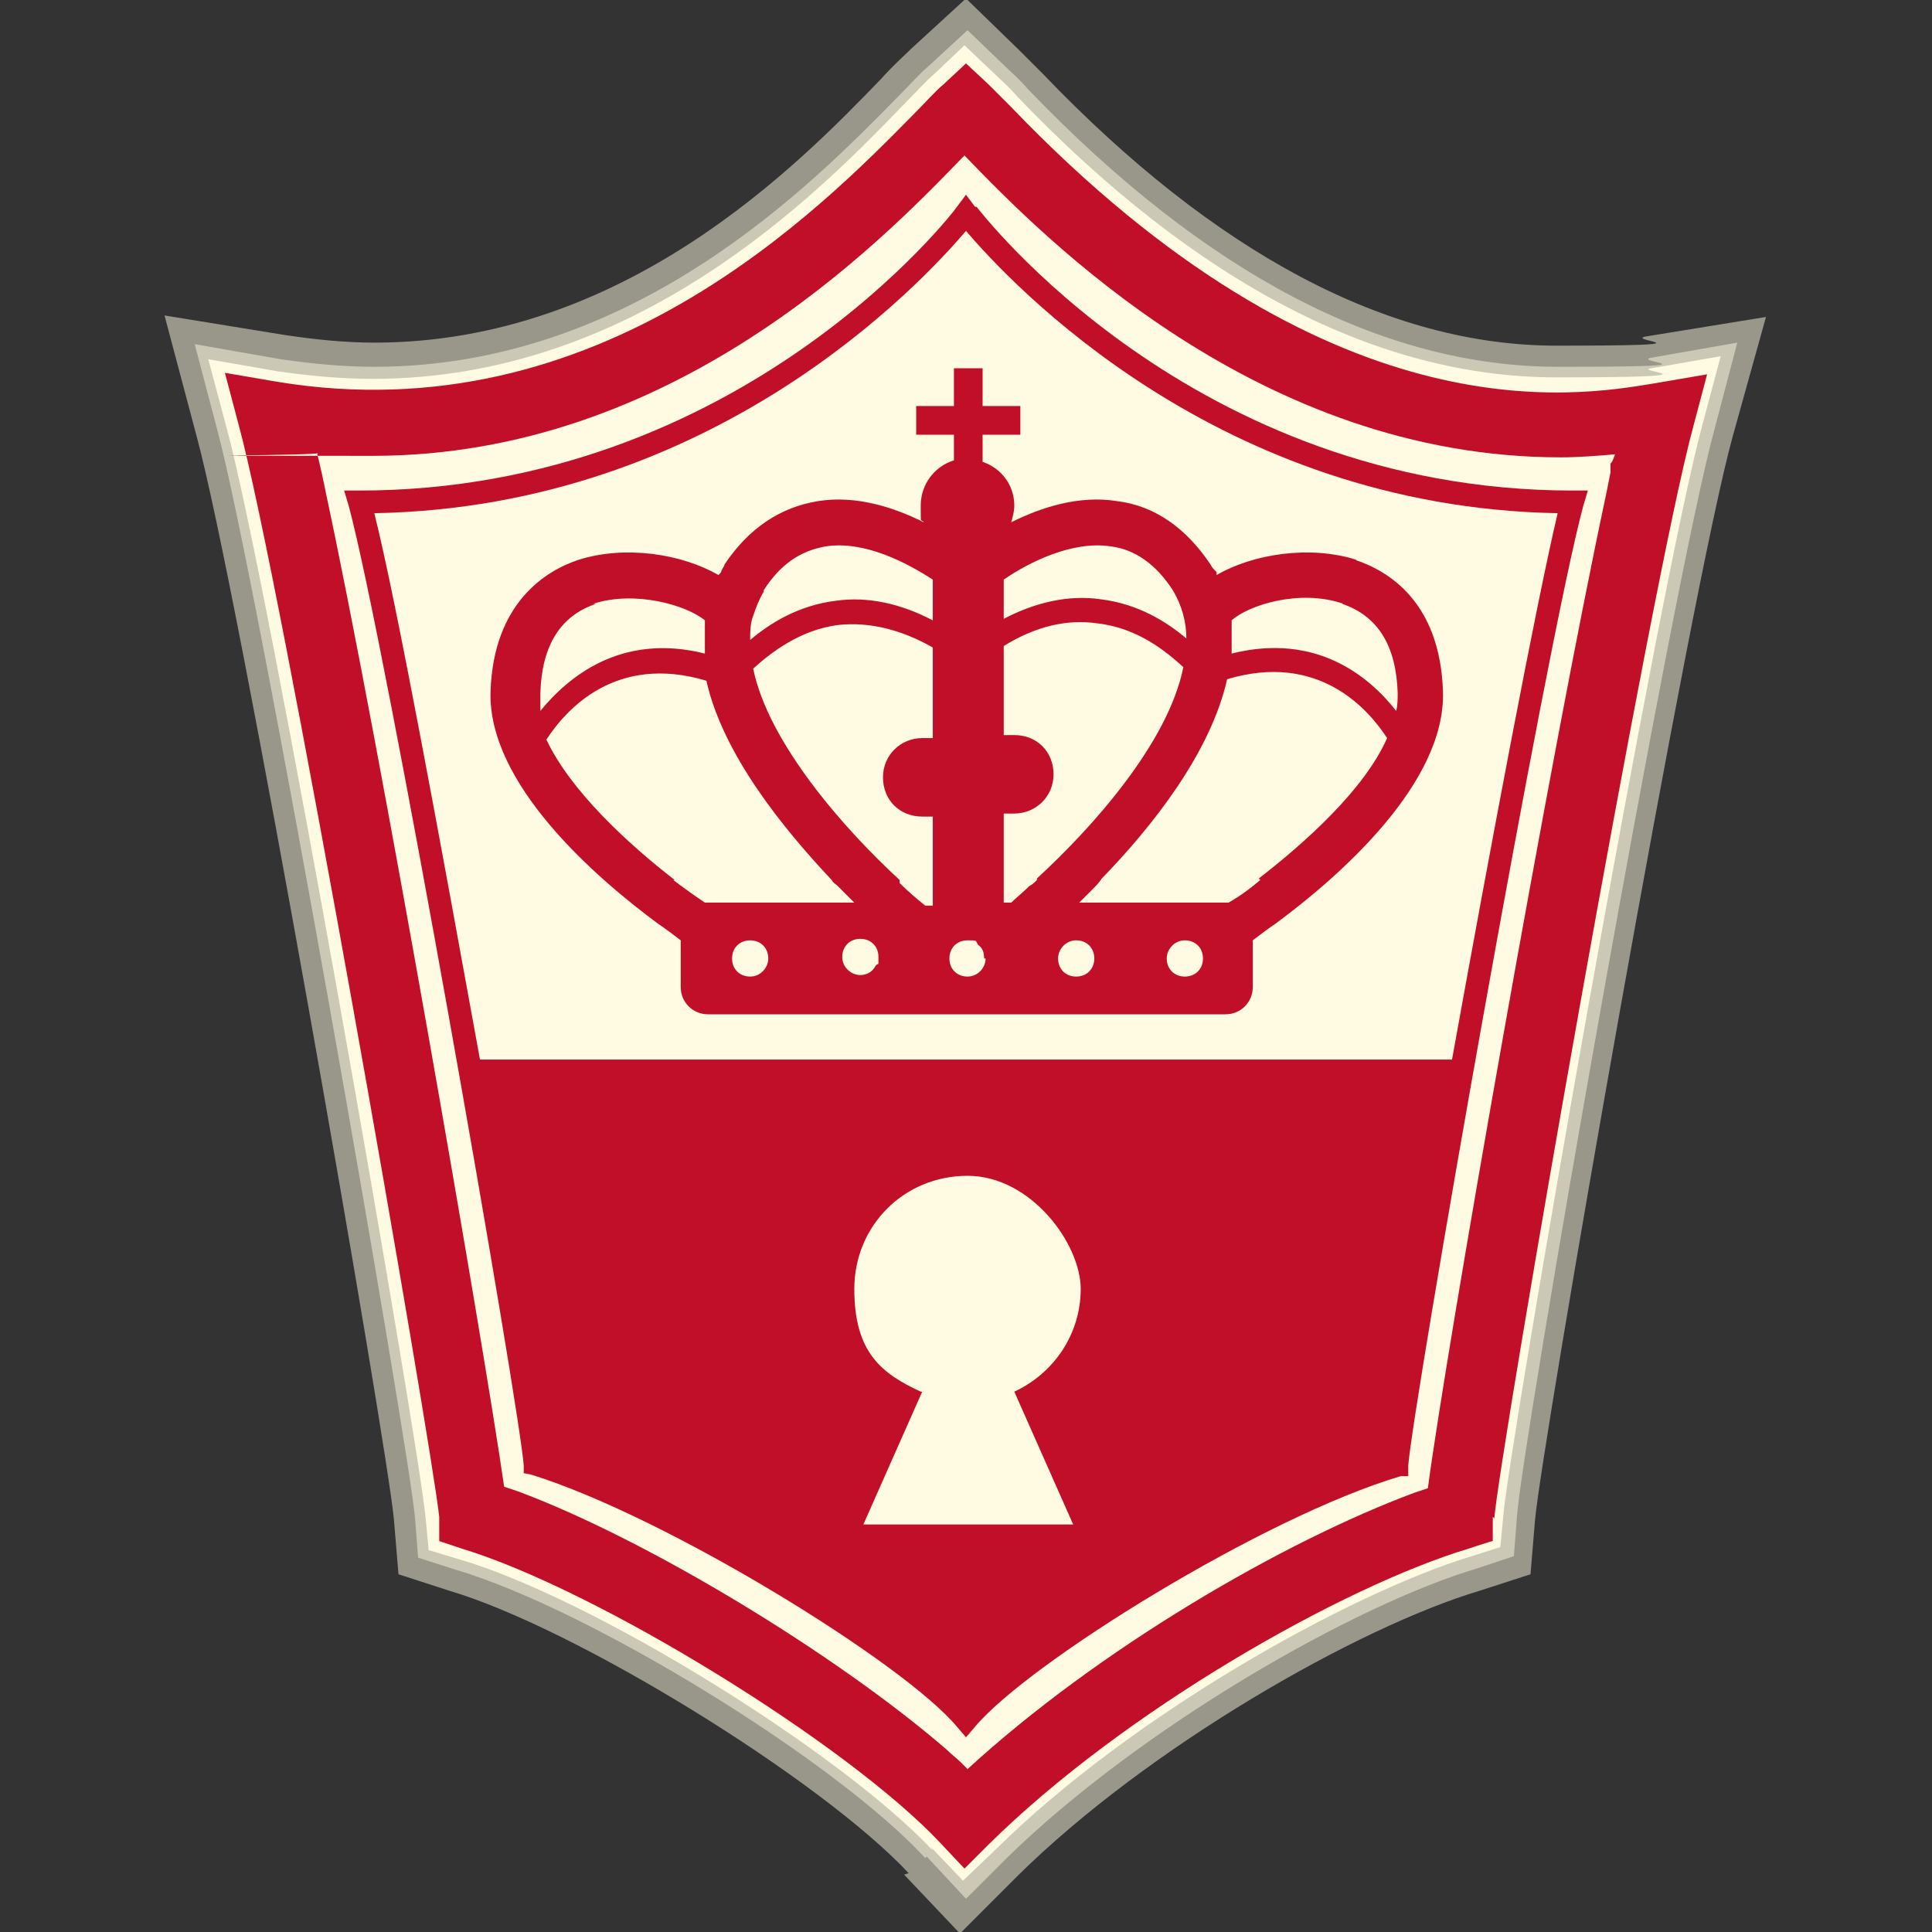 <?xml version="1.0" encoding="UTF-8"?>
<svg xmlns="http://www.w3.org/2000/svg" version="1.1" viewBox="0 0 128 128">
  <rect x="0" y="0" width="128" height="128" fill="#333333" stroke="none"/>
  <defs>
    <style>
      .cls-1, .cls-2 {
        fill: #fffae2;
      }

      .cls-1, .cls-2, .cls-3 {
        fill-rule: evenodd;
      }

      .cls-2 {
        opacity: .5;
      }

      .cls-3 {
        fill: #c10e29;
      }
    </style>
  </defs>
  <!-- Generator: Adobe Illustrator 28.7.1, SVG Export Plug-In . SVG Version: 1.2.0 Build 142)  -->
  <g>
    <g id="_レイヤー_1" data-name="レイヤー_1">
      <path class="cls-2" d="M60.2,124.1c-5.8-6.2-22-16.2-30.4-18.7l-3.4-1.1-.3-3.6c-.4-4.7-10.3-61.7-13.1-71.9l-2.1-7.9,8,1.3c2,.3,4,.5,5.9.5,16.6,0,28.1-11.8,33.6-17.5.8-.9,1.5-1.5,2-2l3.6-3.3,3.5,3.4c.4.4.9.9,1.6,1.6,11.4,11.9,22.9,18,34,18s4.6-.3,5.9-.6l8-1.3-2.2,7.9c-2.8,10.1-12.7,67.1-13.1,71.8l-.3,3.6-3.4,1.1c-8,2.4-21.9,10.3-30.6,18.9l-3.8,3.8-3.7-3.9Z"/>
      <path class="cls-2" d="M61.3,123.1c-6-6.5-22.3-16.5-31.1-19.1l-2.5-.8-.2-2.6c-.4-4.7-10.4-62-13.1-72.1l-1.5-5.7,5.7,1c2.1.3,4.1.5,6.2.5,17.2,0,29-12.1,34.7-17.9.8-.8,1.4-1.5,2-2l2.6-2.4,2.5,2.4c.4.4.9.8,1.5,1.5,11.7,12.2,23.5,18.4,35.1,18.4s4.8-.3,6.2-.6l5.7-1-1.5,5.7c-2.8,10.2-12.8,67.4-13.1,72.1l-.2,2.6-2.4.8c-8.1,2.4-22.3,10.5-31.2,19.2l-2.7,2.7-2.6-2.8Z"/>
      <path class="cls-1" d="M61.8,122.6c-6.1-6.5-22.5-16.7-31.4-19.3l-2-.6-.2-2.1c-.4-4.7-10.4-62.1-13.2-72.3l-1.2-4.5,4.6.8c2.1.3,4.2.5,6.3.5,17.5,0,29.5-12.3,35.2-18.2.8-.8,1.4-1.5,2-2l2-1.9,2,1.9c.4.4.9.8,1.5,1.5,11.9,12.4,23.9,18.6,35.7,18.6s4.9-.4,6.3-.6l4.6-.8-1.2,4.5c-2.8,10.2-12.8,67.5-13.2,72.3l-.2,2.1-1.9.6c-8.2,2.5-22.6,10.6-31.5,19.4l-2.2,2.1-2.1-2.2Z"/>
      <path class="cls-1" d="M98.9,100.5v1.6c-.1,0-1.6.5-1.6.5-8.3,2.5-22.8,10.7-31.8,19.6l-1.6,1.6-1.6-1.7c-6.2-6.6-22.8-16.8-31.7-19.5l-1.5-.5v-1.6c-.5-4.8-10.5-62.2-13.3-72.4l-.9-3.4,3.5.6c21.3,3.5,35.9-11.4,42.2-17.8.8-.8,1.4-1.5,1.9-1.9l1.5-1.4,1.5,1.4c.4.4.9.9,1.5,1.5,21,21.9,37.2,19.2,42.6,18.3h0s3.5-.6,3.5-.6l-.9,3.4c-2.8,10.2-12.8,67.7-13.2,72.4Z"/>
      <path class="cls-3" d="M89.9,37.1c-3.1-1-6.9-.4-9.3,1v-.2c-.2-.2-.3-.3-.4-.5-1.6-2.4-3.7-3.9-6.2-4.2-2.5-.4-5,.4-7,1.4.1-.4.2-.7.2-1.1,0-1.4-.9-2.5-2.1-2.9v-1.8h2.5v-1.9h-2.5v-2.5h-1.9v2.5h-2.5v1.9h2.5v1.7c-1.3.4-2.2,1.6-2.2,3s0,.8.2,1.1c-2-1-4.5-1.8-7-1.4-2.5.4-4.6,1.8-6.2,4.2,0,.1-.1.2-.2.4,0,.1-.1.2-.2.3-2.4-1.4-6.2-2-9.3-1-2.1.7-5.6,2.8-5.8,8.7-.2,6.1,6.9,12.3,11.1,15.4.6.4,1.1.8,1.5,1.1h0v3.1c0,1,.8,1.8,1.8,1.8h34.3c1,0,1.8-.8,1.8-1.8v-3.1c.4-.3.9-.7,1.5-1.1,4.2-3.1,11.3-9.3,11.1-15.4-.2-6-3.7-8-5.8-8.7h0ZM88.9,40c2.4.8,3.6,2.8,3.7,5.9,0,.4,0,.8-.1,1.2-1.8-2.3-5.3-5.2-10.9-3.8,0-.4,0-.7,0-1.1,0-.4,0-.7,0-1.1,1.1-1,4.5-2.1,7.4-1.1ZM68.7,58.3c-.2.2-.3.3-.5.4-.4.4-.9.8-1.2,1.1h-.5v-5.9h.7c1.4,0,2.6-1.1,2.6-2.6s-1.1-2.6-2.6-2.6h-.7v-5.9c2.1-1.3,4.2-1.8,6.2-1.5,2.7.3,4.6,1.9,5.7,2.9-1,5-6,10.6-9.7,14h0ZM59.6,58.3c-3.7-3.4-8.7-9.1-9.7-14,1.1-1,3.1-2.6,5.7-2.9,2-.2,4.1.3,6.2,1.5v6h-.7c-1.4,0-2.6,1.1-2.6,2.6s1.1,2.6,2.6,2.6h.7v5.9h-.5c-.5-.4-1.1-.9-1.7-1.5h0ZM65.3,63.5c0,.6-.5,1.2-1.2,1.2s-1.2-.5-1.2-1.2.5-1.2,1.2-1.2.5,0,.7.3c.3.2.4.5.4.9ZM58,64c-.2.4-.6.6-1,.6-.6,0-1.2-.5-1.2-1.2s.5-1.2,1.2-1.2,1.2.5,1.2,1.2,0,.4-.1.5ZM50.9,63.5c0,.6-.5,1.2-1.2,1.2s-1.2-.5-1.2-1.2.5-1.2,1.2-1.2,1.2.5,1.2,1.2ZM70.1,63.5c0-.6.5-1.2,1.2-1.2s1.2.5,1.2,1.2-.5,1.2-1.2,1.2-1.2-.5-1.2-1.2ZM77.3,63.5c0-.6.5-1.2,1.2-1.2s1.2.5,1.2,1.2-.5,1.2-1.2,1.2-1.2-.5-1.2-1.2ZM73.6,36.2c1.6.2,3,1.2,4.1,2.9.6,1,.9,2.1.9,3.2-1.3-1.1-3.2-2.3-5.7-2.6-2.1-.3-4.3.2-6.4,1.3v-2.6c1.6-1.1,4.5-2.6,7.1-2.2ZM50.6,39.1c1.1-1.7,2.4-2.6,4.1-2.9,2.6-.4,5.4,1.1,7.1,2.2v2.7c-2.1-1.1-4.3-1.6-6.4-1.3-2.5.3-4.4,1.5-5.7,2.6,0-.5,0-1.1.2-1.6.2-.6.4-1.1.7-1.6ZM39.3,40c2.8-.9,6.2.1,7.4,1.1,0,.3,0,.6,0,1,0,.4,0,.8,0,1.2-5.6-1.4-9.1,1.6-10.9,3.8,0-.2,0-.3,0-.5,0-.2,0-.5,0-.7.1-3.1,1.3-5.1,3.7-5.9h0ZM44.7,58.3c-3.1-2.4-6.9-5.9-8.5-9.3,1.3-2,4.6-5.7,10.6-3.9,1.1,4.9,5.1,9.8,8.3,13.2.1.2.3.3.4.4.1.1.2.2.4.4.2.2.3.3.5.5l.2.2h-9.9c-.6-.4-1.3-.9-2.1-1.5h0ZM83.5,58.3c-.7.6-1.4,1.1-2.1,1.5h-9.9c.3-.3.6-.6.9-.9.2-.2.4-.4.6-.7,3.3-3.4,7.2-8.3,8.3-13.2,6-1.8,9.3,1.9,10.6,3.9-1.5,3.4-5.4,6.9-8.5,9.3h0Z"/>
      <path class="cls-3" d="M64.6,13.7l-.6-.8-.6.8c-.1.2-14.3,18.8-39.6,18.8h-1l.3,1c2.5,9.3,11.3,59.6,11.6,63.6v.5s.5.1.5.1c9,2.8,24.7,12.5,28.2,16.7l.6.7.6-.7s0,0,0,0c0,0,0,0,0,0,3.5-4.2,19.1-13.9,28.2-16.6h.5c0-.1,0-.7,0-.7.3-4,9.1-54.3,11.6-63.6l.3-1h-1c-25.3,0-39.4-18.7-39.5-18.8h0ZM36.1,96.4h0c0,0,0,0,0,0,0,0,0,0,0,0ZM31.8,70.2c-2.6-14.3-5.5-30.2-7-36.2,22.5-.4,36.2-15.2,39.2-18.7,3,3.5,16.7,18.3,39.2,18.7-1.4,5.9-4.4,21.8-7,36.2H31.8ZM61.1,92.2l-3.9,8.8h13.9l-3.9-8.8c2.6-1.2,4.4-3.8,4.4-6.8s-3.3-7.5-7.5-7.5-7.5,3.3-7.5,7.5,1.8,5.6,4.4,6.8Z"/>
      <path class="cls-3" d="M98.9,100.5v1.6c-.1,0-1.6.5-1.6.5-8.3,2.5-22.8,10.7-31.8,19.6l-1.6,1.6-1.6-1.7c-6.2-6.6-22.8-16.8-31.7-19.5l-1.5-.5v-1.6c-.5-4.8-10.5-62.2-13.3-72.4l-.9-3.4,3.5.6c21.3,3.5,35.9-11.4,42.2-17.8.8-.8,1.4-1.5,1.9-1.9l1.5-1.4,1.5,1.4c.4.4.9.9,1.5,1.5,21,21.9,37.2,19.2,42.6,18.3h0s3.5-.6,3.5-.6l-.9,3.4c-2.8,10.2-12.8,67.7-13.2,72.4ZM64,117.3c8.8-8.1,21.1-15.2,29.7-18.4h0c.3-.1.6-.2.9-.3,1.2-9.1,8.2-49,11.8-65.8l.3-1.5v-.6c.1,0,.3-.6.3-.6-1.2.1-2.4.2-3.6.2-20,0-34.2-14.5-39.5-20,0,0-.2.2-.2.2-5.5,5.7-19.2,19.7-39,19.7s-2.5,0-3.7-.2c.2.8.4,1.7.6,2.7,3.6,16.8,10.5,56.7,11.8,65.8.3.1.6.2.9.3,8.6,3.2,21.1,10.8,28.4,17.1.3.3.7.6,1,.9l.2.2.2.2Z"/>
    </g>
  </g>
</svg>